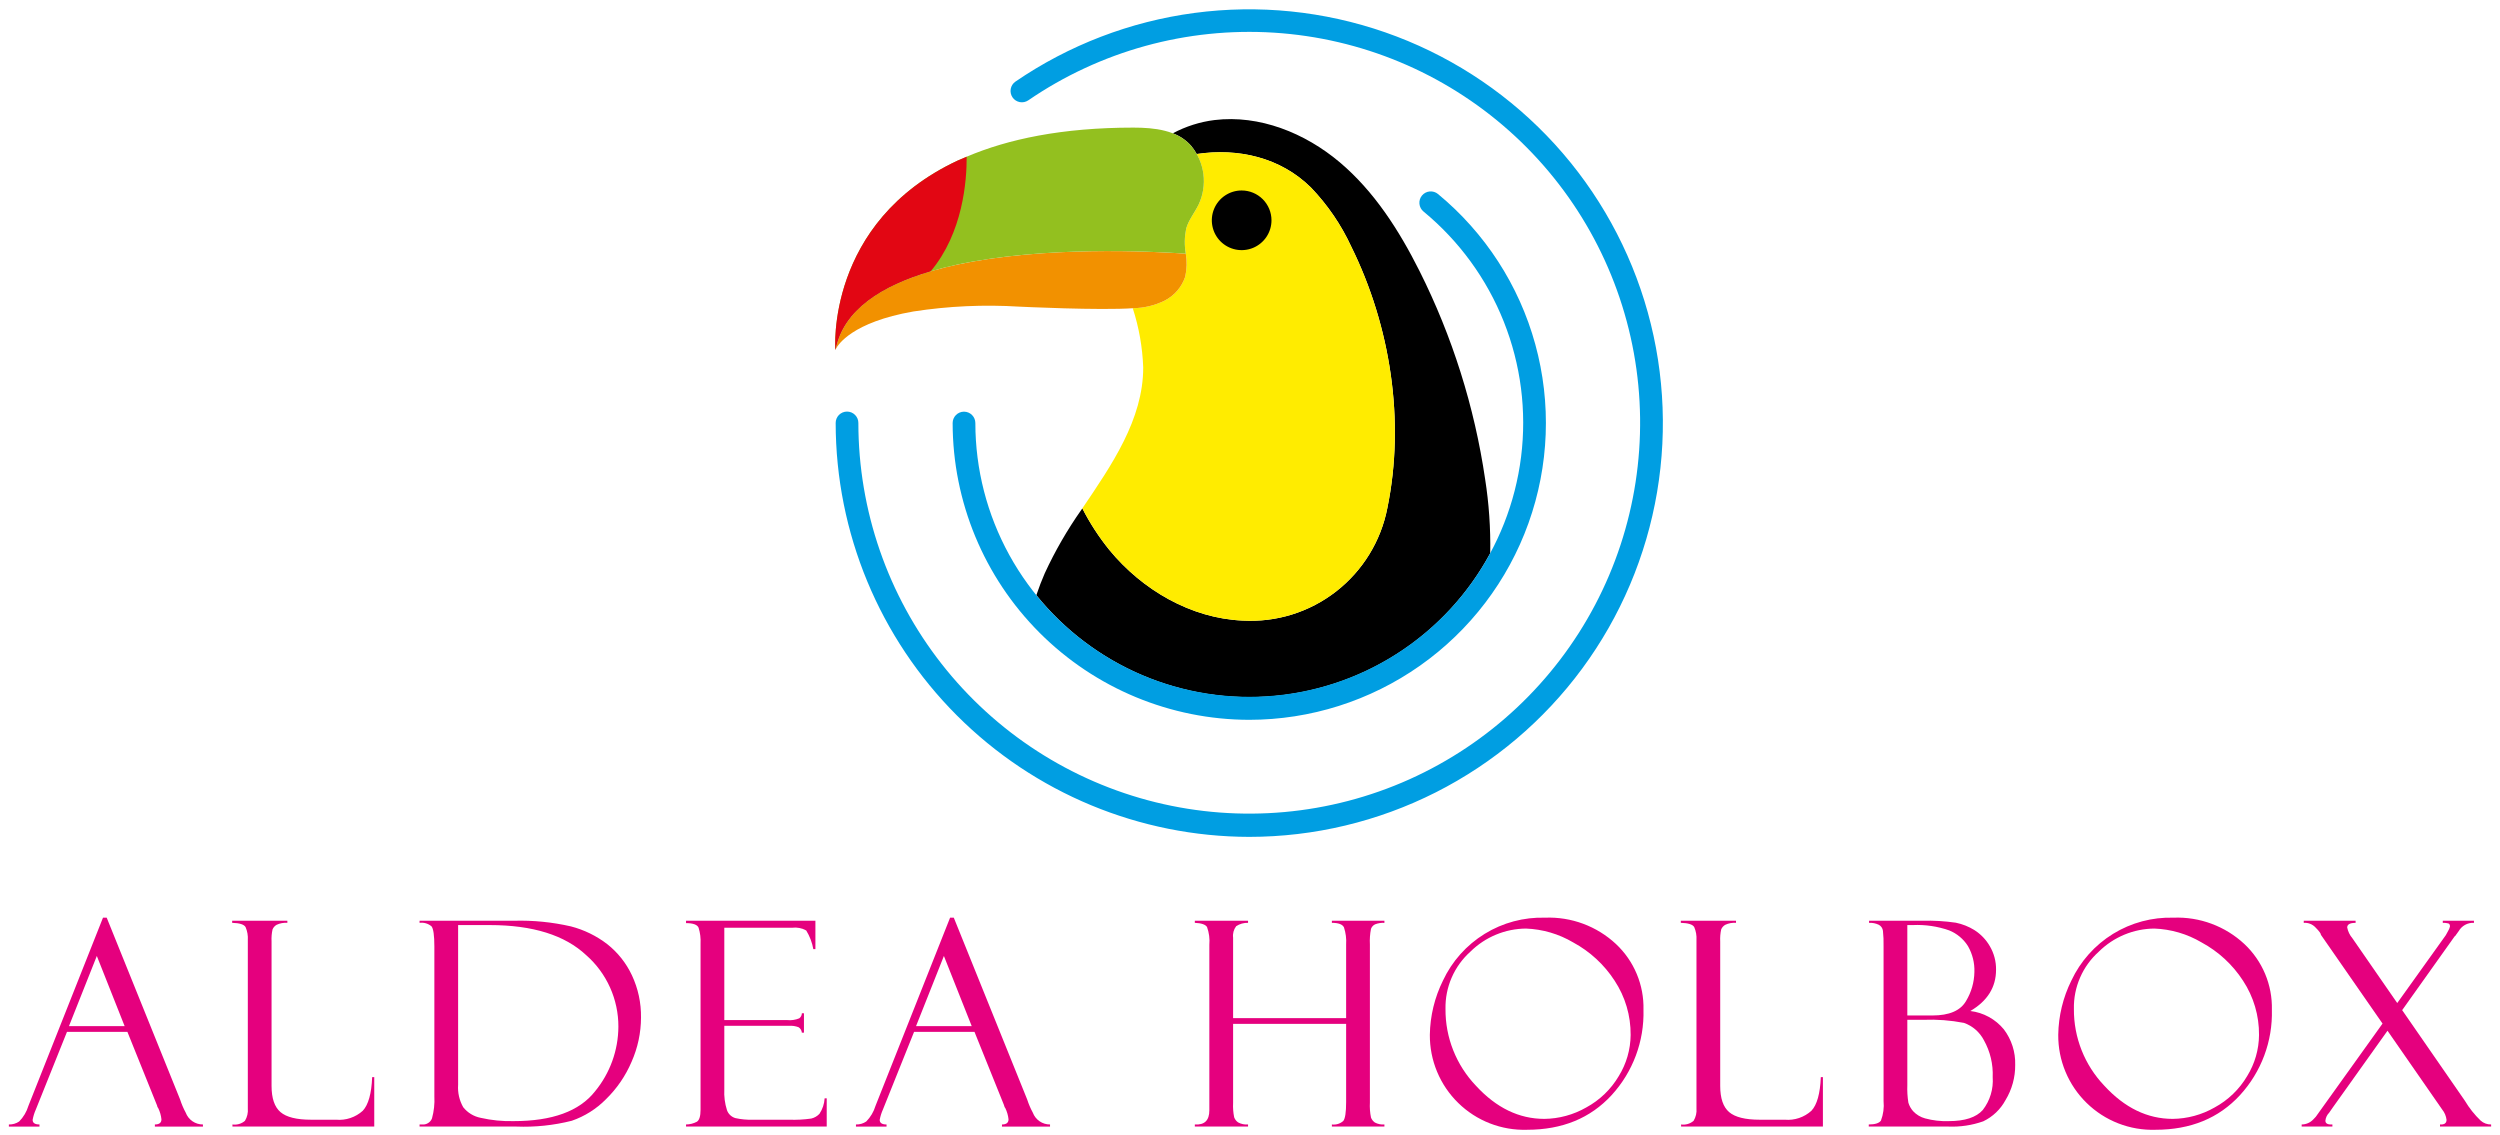 <svg width="141" height="64" viewBox="0 0 141 64" fill="none" xmlns="http://www.w3.org/2000/svg">
<path d="M7.185 58.196H3.778L2.021 62.577C1.937 62.764 1.877 62.959 1.84 63.16C1.84 63.334 1.968 63.42 2.226 63.42V63.539H0.5V63.42C0.707 63.427 0.911 63.368 1.082 63.251C1.324 63.004 1.503 62.703 1.602 62.372L5.809 51.757H6.018L10.157 62.009C10.24 62.266 10.346 62.516 10.475 62.754C10.549 62.951 10.682 63.121 10.856 63.24C11.03 63.359 11.236 63.422 11.446 63.42V63.539H8.735V63.42C8.982 63.42 9.105 63.323 9.105 63.129C9.082 62.91 9.021 62.697 8.924 62.498C8.898 62.469 8.879 62.434 8.869 62.396C8.858 62.343 8.851 62.317 8.845 62.317L7.185 58.196ZM3.89 57.873H7.029L5.461 53.916L3.89 57.873Z" fill="#E5007E"/>
<path d="M13.11 63.538V63.42C13.235 63.438 13.363 63.429 13.484 63.394C13.606 63.358 13.719 63.297 13.815 63.215C13.942 63.005 13.999 62.759 13.977 62.514V53.017C13.993 52.768 13.95 52.518 13.851 52.289C13.767 52.139 13.514 52.059 13.094 52.048V51.93H16.207V52.048C15.998 52.032 15.789 52.07 15.6 52.159C15.497 52.218 15.417 52.309 15.371 52.419C15.322 52.641 15.304 52.869 15.316 53.097V61.245C15.316 61.944 15.484 62.436 15.82 62.723C16.156 63.009 16.73 63.152 17.543 63.152H18.96C19.231 63.176 19.504 63.143 19.762 63.056C20.02 62.97 20.257 62.831 20.459 62.648C20.776 62.312 20.953 61.679 20.99 60.749H21.108V63.538L13.11 63.538Z" fill="#E5007E"/>
<path d="M23.663 52.048V51.93H28.99C30.07 51.9 31.149 52.008 32.201 52.249C32.946 52.442 33.645 52.784 34.254 53.254C34.846 53.723 35.321 54.323 35.641 55.008C35.99 55.753 36.165 56.568 36.153 57.391C36.151 58.25 35.969 59.1 35.621 59.885C35.283 60.678 34.792 61.396 34.175 61.997C33.635 62.545 32.976 62.96 32.248 63.211C31.225 63.47 30.17 63.58 29.116 63.538H23.663V63.42H23.805C23.923 63.432 24.041 63.406 24.142 63.343C24.244 63.282 24.322 63.188 24.364 63.077C24.475 62.674 24.521 62.255 24.498 61.837V53.387C24.498 52.757 24.444 52.377 24.337 52.245C24.244 52.167 24.137 52.109 24.021 52.075C23.904 52.041 23.783 52.032 23.663 52.048ZM27.619 52.174H25.838V61.182C25.806 61.623 25.907 62.063 26.125 62.447C26.371 62.757 26.719 62.969 27.107 63.045C27.719 63.185 28.346 63.247 28.974 63.231C31.149 63.231 32.677 62.672 33.557 61.556C34.405 60.527 34.871 59.237 34.877 57.903C34.879 57.142 34.719 56.389 34.407 55.695C34.095 55 33.639 54.38 33.068 53.877C31.862 52.742 30.046 52.174 27.619 52.174H27.619Z" fill="#E5007E"/>
<path d="M38.692 52.064V51.93H45.989V53.53H45.871C45.805 53.159 45.67 52.803 45.473 52.482C45.233 52.344 44.955 52.289 44.681 52.324H40.851V57.533H44.405C44.633 57.556 44.863 57.522 45.075 57.435C45.121 57.403 45.159 57.36 45.185 57.309C45.211 57.259 45.225 57.204 45.224 57.147H45.343V58.242H45.224C45.22 58.18 45.2 58.12 45.168 58.067C45.136 58.014 45.092 57.968 45.039 57.935C44.867 57.87 44.683 57.843 44.499 57.856H40.851V61.442C40.83 61.838 40.881 62.234 41.001 62.612C41.038 62.719 41.101 62.816 41.184 62.894C41.267 62.972 41.367 63.03 41.477 63.061C41.801 63.133 42.133 63.163 42.464 63.152H44.51C44.927 63.167 45.344 63.145 45.757 63.086C45.934 63.044 46.094 62.951 46.218 62.819C46.391 62.559 46.491 62.258 46.509 61.946H46.627V63.538H38.692V63.42C38.905 63.419 39.114 63.366 39.303 63.266C39.441 63.18 39.511 62.955 39.511 62.593V53.222C39.528 52.918 39.491 52.614 39.401 52.324C39.327 52.151 39.091 52.064 38.692 52.064Z" fill="#E5007E"/>
<path d="M54.961 58.196H51.554L49.797 62.577C49.713 62.764 49.652 62.959 49.615 63.16C49.615 63.334 49.744 63.42 50.001 63.421V63.539H48.276V63.42C48.483 63.427 48.687 63.368 48.858 63.251C49.1 63.004 49.278 62.703 49.378 62.372L53.585 51.757H53.794L57.932 62.008C58.015 62.266 58.122 62.516 58.251 62.754C58.325 62.951 58.458 63.12 58.632 63.24C58.805 63.359 59.011 63.422 59.222 63.42V63.539H56.511V63.42C56.758 63.42 56.881 63.323 56.881 63.129C56.858 62.91 56.796 62.697 56.7 62.498C56.674 62.469 56.655 62.434 56.645 62.396C56.634 62.343 56.626 62.317 56.621 62.317L54.961 58.196ZM51.665 57.873H54.805L53.236 53.916L51.665 57.873Z" fill="#E5007E"/>
<path d="M75.922 57.746H69.547V62.208C69.533 62.477 69.553 62.747 69.606 63.011C69.647 63.129 69.724 63.23 69.827 63.302C69.999 63.396 70.195 63.437 70.39 63.42V63.538H67.388V63.42C67.934 63.457 68.207 63.192 68.207 62.624V53.293C68.237 52.951 68.193 52.607 68.077 52.285C67.99 52.143 67.76 52.064 67.388 52.048V51.93H70.39V52.048C70.153 52.04 69.918 52.106 69.72 52.237C69.58 52.422 69.517 52.654 69.547 52.884V57.423H75.922V53.27C75.944 52.943 75.902 52.615 75.8 52.304C75.718 52.134 75.491 52.048 75.118 52.048V51.93H78.081V52.048C77.903 52.039 77.725 52.067 77.558 52.131C77.504 52.156 77.455 52.191 77.415 52.235C77.375 52.279 77.344 52.331 77.324 52.387C77.267 52.677 77.246 52.974 77.262 53.269V62.176C77.246 62.462 77.267 62.749 77.324 63.03C77.366 63.144 77.443 63.241 77.543 63.31C77.708 63.397 77.895 63.436 78.081 63.42V63.538H75.118V63.42C75.233 63.435 75.35 63.425 75.461 63.391C75.571 63.357 75.674 63.3 75.76 63.223C75.868 63.092 75.922 62.738 75.922 62.161L75.922 57.746Z" fill="#E5007E"/>
<path d="M87.145 51.757C87.876 51.728 88.605 51.845 89.291 52.1C89.977 52.355 90.605 52.743 91.14 53.242C91.645 53.716 92.045 54.291 92.312 54.93C92.58 55.569 92.709 56.257 92.692 56.95C92.741 58.727 92.097 60.454 90.896 61.765C89.698 63.068 88.109 63.719 86.128 63.719C85.412 63.742 84.7 63.619 84.032 63.359C83.365 63.1 82.757 62.708 82.245 62.207C81.733 61.707 81.327 61.108 81.052 60.447C80.777 59.786 80.638 59.077 80.643 58.361C80.66 57.299 80.913 56.254 81.384 55.303C81.894 54.215 82.711 53.299 83.735 52.669C84.758 52.039 85.943 51.722 87.145 51.757ZM87.098 63.105C87.928 63.096 88.742 62.875 89.462 62.462C90.223 62.05 90.858 61.438 91.298 60.693C91.729 59.996 91.96 59.195 91.968 58.376C91.978 57.287 91.664 56.22 91.065 55.311C90.479 54.406 89.674 53.663 88.725 53.151C87.917 52.674 87.003 52.406 86.065 52.371C84.892 52.38 83.768 52.847 82.933 53.671C82.479 54.077 82.119 54.575 81.876 55.133C81.633 55.691 81.514 56.294 81.526 56.903C81.513 58.516 82.13 60.07 83.244 61.237C84.389 62.482 85.674 63.104 87.098 63.105V63.105Z" fill="#E5007E"/>
<path d="M94.814 63.538V63.42C94.939 63.438 95.067 63.429 95.188 63.394C95.31 63.358 95.423 63.297 95.519 63.215C95.646 63.005 95.703 62.759 95.681 62.514V53.017C95.697 52.768 95.654 52.518 95.555 52.289C95.47 52.139 95.218 52.059 94.798 52.048V51.93H97.911V52.048C97.702 52.032 97.493 52.07 97.304 52.159C97.201 52.218 97.12 52.309 97.075 52.419C97.026 52.641 97.008 52.869 97.02 53.097V61.245C97.02 61.944 97.188 62.436 97.524 62.723C97.859 63.009 98.434 63.152 99.247 63.152H100.664C100.935 63.176 101.208 63.143 101.466 63.056C101.724 62.97 101.961 62.831 102.163 62.648C102.48 62.312 102.657 61.679 102.694 60.749H102.812V63.538L94.814 63.538Z" fill="#E5007E"/>
<path d="M105.414 52.048V51.93H108.432C109.059 51.913 109.687 51.95 110.307 52.04C110.682 52.117 111.04 52.259 111.364 52.462C111.718 52.688 112.012 52.996 112.223 53.36C112.462 53.764 112.585 54.227 112.577 54.696C112.577 55.678 112.094 56.453 111.127 57.021C111.867 57.109 112.545 57.481 113.018 58.057C113.452 58.631 113.678 59.336 113.657 60.055C113.664 60.758 113.475 61.448 113.109 62.048C112.828 62.569 112.39 62.987 111.856 63.242C111.223 63.466 110.553 63.566 109.882 63.538H105.398V63.42C105.755 63.42 105.984 63.347 106.084 63.203C106.219 62.851 106.27 62.472 106.233 62.096V53.355C106.24 53.069 106.228 52.782 106.198 52.497C106.189 52.426 106.163 52.358 106.123 52.299C106.082 52.24 106.028 52.192 105.965 52.158C105.794 52.076 105.604 52.038 105.414 52.048ZM107.573 52.174V57.273H108.984C109.94 57.273 110.574 57 110.887 56.453C111.184 55.961 111.346 55.398 111.356 54.822C111.374 54.31 111.248 53.804 110.993 53.36C110.742 52.961 110.371 52.651 109.933 52.474C109.275 52.243 108.578 52.141 107.88 52.174H107.573ZM108.479 57.517H107.573V61.197C107.56 61.53 107.58 61.862 107.632 62.19C107.685 62.368 107.777 62.532 107.9 62.671C108.083 62.867 108.316 63.007 108.574 63.077C109.01 63.196 109.462 63.247 109.914 63.231C110.817 63.231 111.456 63.022 111.829 62.604C112.238 62.076 112.437 61.415 112.388 60.748C112.419 60.022 112.247 59.302 111.892 58.668C111.655 58.212 111.254 57.862 110.769 57.691C110.015 57.545 109.247 57.487 108.479 57.517Z" fill="#E5007E"/>
<path d="M122.586 51.757C123.317 51.728 124.047 51.845 124.732 52.1C125.418 52.355 126.047 52.743 126.582 53.242C127.087 53.716 127.486 54.291 127.754 54.93C128.021 55.569 128.151 56.257 128.134 56.95C128.183 58.727 127.538 60.454 126.337 61.765C125.139 63.068 123.55 63.719 121.57 63.719C120.854 63.742 120.141 63.619 119.474 63.359C118.807 63.1 118.199 62.708 117.687 62.207C117.174 61.707 116.769 61.108 116.493 60.447C116.218 59.786 116.079 59.077 116.085 58.361C116.101 57.299 116.354 56.254 116.826 55.303C117.336 54.215 118.153 53.299 119.176 52.669C120.2 52.039 121.385 51.722 122.586 51.757ZM122.539 63.105C123.369 63.096 124.183 62.875 124.903 62.462C125.664 62.05 126.299 61.438 126.739 60.693C127.17 59.996 127.402 59.195 127.409 58.376C127.419 57.287 127.105 56.22 126.507 55.311C125.921 54.406 125.116 53.663 124.166 53.151C123.359 52.674 122.444 52.406 121.507 52.371C120.333 52.38 119.209 52.847 118.374 53.672C117.921 54.077 117.56 54.576 117.318 55.133C117.075 55.691 116.955 56.294 116.968 56.903C116.955 58.516 117.571 60.07 118.686 61.237C119.831 62.482 121.116 63.104 122.539 63.105L122.539 63.105Z" fill="#E5007E"/>
<path d="M139.531 51.93V52.048C139.355 52.038 139.181 52.078 139.028 52.163C138.874 52.248 138.748 52.375 138.664 52.529C138.659 52.529 138.651 52.537 138.64 52.552C138.636 52.567 138.627 52.581 138.616 52.592L138.553 52.679C138.535 52.696 138.522 52.718 138.514 52.742L138.435 52.82L135.482 56.972L139.018 62.081C139.263 62.494 139.563 62.871 139.909 63.203C140.071 63.348 140.283 63.426 140.5 63.42V63.538H137.616V63.42C137.861 63.436 137.984 63.349 137.985 63.16C137.96 62.947 137.876 62.745 137.74 62.578L134.655 58.133L131.549 62.491C131.549 62.496 131.488 62.585 131.365 62.757C131.244 62.878 131.169 63.037 131.152 63.207C131.152 63.365 131.284 63.436 131.547 63.42V63.538H129.814V63.42C129.938 63.42 130.061 63.394 130.175 63.344C130.289 63.294 130.392 63.22 130.476 63.129L130.61 62.987L134.375 57.73L130.901 52.726C130.901 52.653 130.801 52.516 130.602 52.316C130.518 52.224 130.414 52.151 130.298 52.105C130.182 52.059 130.057 52.039 129.932 52.049V51.93H132.856V52.049C132.54 52.049 132.382 52.135 132.382 52.309C132.425 52.533 132.526 52.742 132.674 52.916L135.204 56.572L137.943 52.745C137.948 52.74 137.989 52.666 138.065 52.523C138.118 52.441 138.156 52.35 138.179 52.254C138.179 52.165 138.152 52.108 138.097 52.084C137.992 52.054 137.882 52.042 137.773 52.049V51.931L139.531 51.93Z" fill="#E5007E"/>
<path d="M67.872 10.582C67.879 10.514 67.885 10.446 67.888 10.378C67.885 10.446 67.879 10.514 67.872 10.582Z" fill="#1D1D1B"/>
<path d="M67.892 10.159C67.891 10.107 67.887 10.055 67.883 10.003C67.887 10.055 67.891 10.107 67.892 10.159Z" fill="#1D1D1B"/>
<path d="M67.603 11.537C67.662 11.415 67.711 11.288 67.752 11.159C67.711 11.288 67.661 11.415 67.603 11.537Z" fill="#1D1D1B"/>
<path d="M67.857 9.743C67.854 9.723 67.849 9.703 67.845 9.683C67.849 9.703 67.854 9.723 67.857 9.743Z" fill="#1D1D1B"/>
<path d="M67.79 11.016C67.811 10.934 67.832 10.852 67.846 10.769C67.831 10.852 67.811 10.934 67.79 11.016Z" fill="#1D1D1B"/>
<path d="M83.761 27.021C83.16 22.936 81.91 18.973 80.059 15.282C78.913 12.999 77.508 10.793 75.555 9.147C73.601 7.501 71.031 6.463 68.496 6.771C67.673 6.874 66.876 7.128 66.145 7.519C66.546 7.665 66.904 7.911 67.186 8.232C67.303 8.373 67.407 8.526 67.495 8.687C69.824 8.338 72.212 8.871 73.942 10.581C74.879 11.559 75.648 12.687 76.215 13.917C78.425 18.397 79.255 23.733 78.248 28.648C77.886 30.516 76.859 32.189 75.357 33.357C73.855 34.526 71.98 35.11 70.08 35.001C67.164 34.87 64.421 33.272 62.567 31.016C61.979 30.29 61.468 29.505 61.044 28.672C61.026 28.699 61.008 28.726 60.989 28.753C60.194 29.882 59.502 31.081 58.924 32.334C58.76 32.711 58.597 33.129 58.45 33.568C60.046 35.549 62.109 37.105 64.452 38.097C66.796 39.088 69.349 39.485 71.883 39.251C74.417 39.017 76.854 38.16 78.977 36.756C81.1 35.352 82.842 33.445 84.049 31.204C84.074 29.804 83.978 28.404 83.761 27.021Z" fill="black"/>
<path d="M76.215 13.917C75.648 12.687 74.879 11.56 73.942 10.581C72.212 8.871 69.824 8.339 67.495 8.687C67.738 9.12 67.874 9.603 67.893 10.099C67.912 10.594 67.812 11.087 67.603 11.537C67.379 11.994 67.04 12.4 66.901 12.89C66.804 13.356 66.796 13.837 66.879 14.306C66.951 14.736 66.94 15.176 66.847 15.602C66.652 16.19 66.232 16.678 65.679 16.959C65.131 17.226 64.532 17.37 63.922 17.382C63.911 17.383 63.898 17.383 63.887 17.384C64.238 18.464 64.436 19.587 64.477 20.722C64.481 23.655 62.691 26.239 61.044 28.672C61.468 29.505 61.979 30.29 62.567 31.016C64.421 33.272 67.164 34.87 70.08 35.001C71.98 35.11 73.855 34.526 75.357 33.358C76.859 32.189 77.886 30.516 78.249 28.648C79.255 23.734 78.425 18.397 76.215 13.917Z" fill="#FFEC00"/>
<path d="M70.459 47.2C64.273 47.191 58.342 44.728 53.969 40.352C49.596 35.977 47.137 30.045 47.132 23.858C47.131 23.774 47.147 23.69 47.179 23.612C47.211 23.534 47.258 23.462 47.317 23.402C47.377 23.343 47.448 23.295 47.526 23.262C47.604 23.23 47.687 23.213 47.772 23.213C47.856 23.213 47.94 23.23 48.018 23.262C48.096 23.295 48.167 23.343 48.226 23.402C48.286 23.462 48.333 23.534 48.365 23.612C48.397 23.69 48.413 23.774 48.412 23.858C48.415 28.784 50.068 33.566 53.106 37.443C56.144 41.319 60.393 44.067 65.174 45.247C69.956 46.427 74.996 45.972 79.489 43.955C83.982 41.937 87.67 38.473 89.964 34.115C92.259 29.757 93.028 24.756 92.149 19.91C91.27 15.064 88.794 10.651 85.115 7.377C81.436 4.102 76.766 2.154 71.851 1.842C66.936 1.531 62.057 2.875 57.995 5.659C57.855 5.754 57.682 5.79 57.516 5.759C57.349 5.728 57.202 5.632 57.106 5.492C57.011 5.352 56.974 5.18 57.005 5.014C57.035 4.847 57.131 4.699 57.27 4.603C60.286 2.539 63.745 1.212 67.367 0.73C70.99 0.247 74.675 0.622 78.126 1.824C81.578 3.027 84.698 5.023 87.237 7.651C89.776 10.28 91.661 13.469 92.742 16.96C93.823 20.451 94.069 24.147 93.46 27.751C92.851 31.354 91.405 34.764 89.237 37.706C87.069 40.649 84.24 43.04 80.978 44.689C77.717 46.338 74.114 47.198 70.459 47.2H70.459Z" fill="#009EE2"/>
<path d="M70.03 10.743C69.697 10.742 69.372 10.841 69.095 11.026C68.818 11.21 68.602 11.473 68.475 11.781C68.347 12.088 68.314 12.426 68.379 12.753C68.443 13.079 68.603 13.379 68.839 13.615C69.074 13.85 69.374 14.01 69.7 14.075C70.027 14.14 70.365 14.107 70.673 13.98C70.98 13.852 71.243 13.637 71.428 13.36C71.613 13.083 71.712 12.758 71.712 12.425C71.712 11.979 71.534 11.551 71.219 11.236C70.904 10.92 70.476 10.743 70.03 10.743Z" fill="black"/>
<path d="M70.459 40.598C66.022 40.592 61.769 38.826 58.633 35.688C55.496 32.55 53.733 28.295 53.729 23.858C53.729 23.689 53.797 23.526 53.917 23.406C54.037 23.286 54.2 23.218 54.369 23.218C54.539 23.218 54.702 23.286 54.822 23.406C54.942 23.526 55.01 23.689 55.01 23.858C55.011 26.462 55.67 29.022 56.925 31.302C58.181 33.583 59.992 35.509 62.191 36.902C64.39 38.295 66.906 39.11 69.504 39.271C72.102 39.432 74.698 38.934 77.053 37.823C79.407 36.712 81.442 35.024 82.969 32.916C84.497 30.808 85.467 28.348 85.789 25.765C86.112 23.182 85.776 20.56 84.814 18.141C83.852 15.722 82.294 13.586 80.286 11.93C80.155 11.822 80.072 11.666 80.056 11.497C80.039 11.328 80.091 11.159 80.199 11.028C80.307 10.897 80.463 10.814 80.632 10.798C80.801 10.782 80.97 10.833 81.101 10.941C83.76 13.135 85.677 16.095 86.59 19.419C87.504 22.742 87.369 26.267 86.205 29.511C85.041 32.755 82.904 35.561 80.086 37.545C77.268 39.529 73.906 40.596 70.459 40.598H70.459Z" fill="#009EE2"/>
<path d="M66.879 14.307C64.876 14.168 58.858 13.874 53.964 14.929C50.519 15.671 47.65 17.087 47.134 19.691C47.259 19.444 48.062 18.169 51.517 17.567C53.494 17.262 55.498 17.171 57.494 17.295C57.494 17.295 62.053 17.517 63.922 17.382C64.532 17.371 65.131 17.226 65.679 16.959C66.232 16.678 66.652 16.191 66.847 15.602C66.94 15.176 66.951 14.737 66.879 14.307Z" fill="#F29100"/>
<path d="M67.186 8.232C66.424 7.338 65.097 7.197 63.922 7.197C59.898 7.197 56.851 7.846 54.52 8.838C54.35 8.911 54.175 8.98 54.012 9.056C46.556 12.546 47.113 19.734 47.113 19.734C47.113 19.734 47.12 19.718 47.133 19.691C47.574 17.47 49.728 16.115 52.489 15.304C52.965 15.164 53.457 15.039 53.964 14.929C58.857 13.875 64.876 14.168 66.879 14.307C66.796 13.838 66.804 13.357 66.901 12.891C67.04 12.4 67.379 11.995 67.603 11.537C67.853 11.003 67.947 10.409 67.873 9.824C67.799 9.239 67.561 8.687 67.186 8.232Z" fill="#93C01F"/>
<path d="M54.52 8.838C54.35 8.91 54.175 8.98 54.012 9.056C46.556 12.545 47.113 19.733 47.113 19.733C47.113 19.733 47.12 19.717 47.133 19.69C47.574 17.47 49.728 16.115 52.489 15.303C54.311 13.134 54.528 10.195 54.52 8.838Z" fill="#E20613"/>
</svg>
